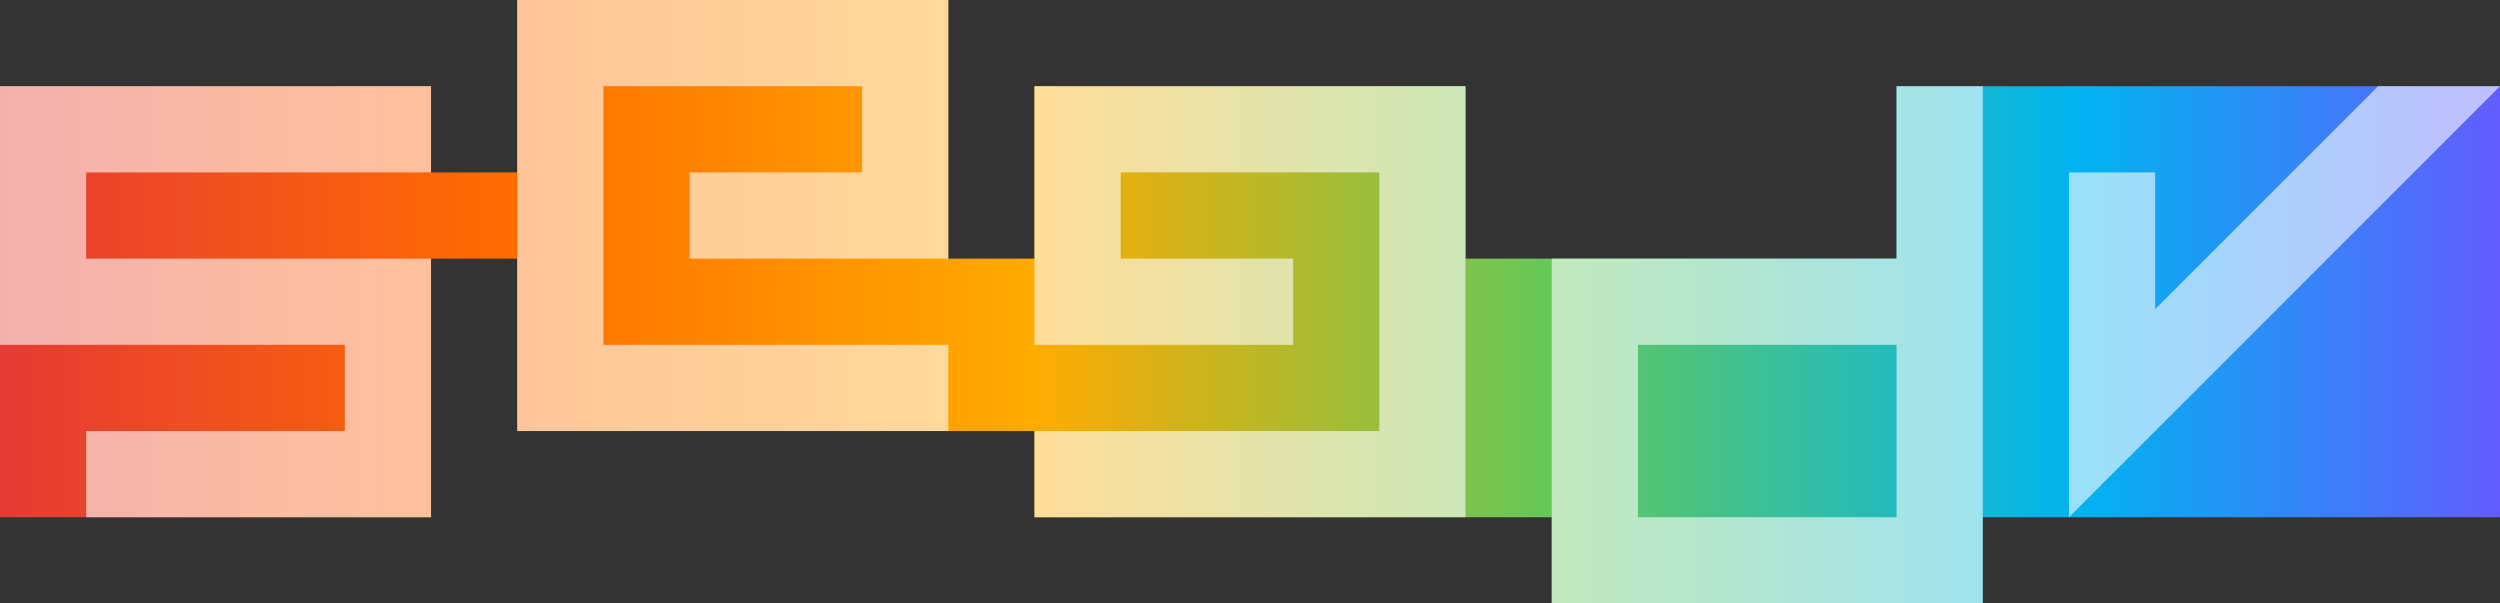 <?xml version="1.0" encoding="UTF-8"?>
<svg xmlns="http://www.w3.org/2000/svg"
    width="290" height="70">
  <rect width="100%" height="100%" fill="#333333" stroke="none"/>
  <defs>
    <linearGradient id="grad" x1="0%" y1="0%" x2="100%" y2="0%">
      <stop offset="0%" stop-color="rgb(229,57,53)" />
      <stop offset="20.69%" stop-color="rgb(255,109,0)" />
      <stop offset="41.38%" stop-color="rgb(255,171,0)" />
      <stop offset="62.07%" stop-color="rgb(100,200,90)" />
      <stop offset="82.76%" stop-color="rgb(0,180,240)" />
      <stop offset="100%" stop-color="rgb(101,90,255)" />
    </linearGradient>
  </defs>
  <path d="M0,10 h50 v10 h10 v-20 h50 v30 h10 v-20 h50 v20 h50 v-20 h70 v50
      h-60 v10 h-50 v-10 h-60 v-10 h-60 v-20 h-10 v30 h-50 Z"
      fill="url(#grad)" />
  <path d="M0, 10 h50 v10 h-40 v10 h40 v30 h-40 v-10 h30 v-10 h-40 Z"
      fill="#fff" opacity=".6" />
  <path d="M60,0 h50 v30 h-30 v-10 h20 v-10 h-30 v30 h40 v10 h-50 Z"
      fill="#fff" opacity=".6" />
  <path d="M120,10 h50 v50 h-50 v-10 h40 v-30 h-30 v10 h20 v10 h-30 Z"
      fill="#fff" opacity=".6" />
  <path d="M180,30 h40 v-20 h10 v60 h-50 z M190,40 h30 v20 h-30 Z"
      fill-rule="evenodd" fill="#fff" opacity=".6" />
  <path d="M240,20 h10 v15.858 L275.858,10 L290,10 l-50,50 Z"
      fill="#fff" opacity=".6" />
</svg>
